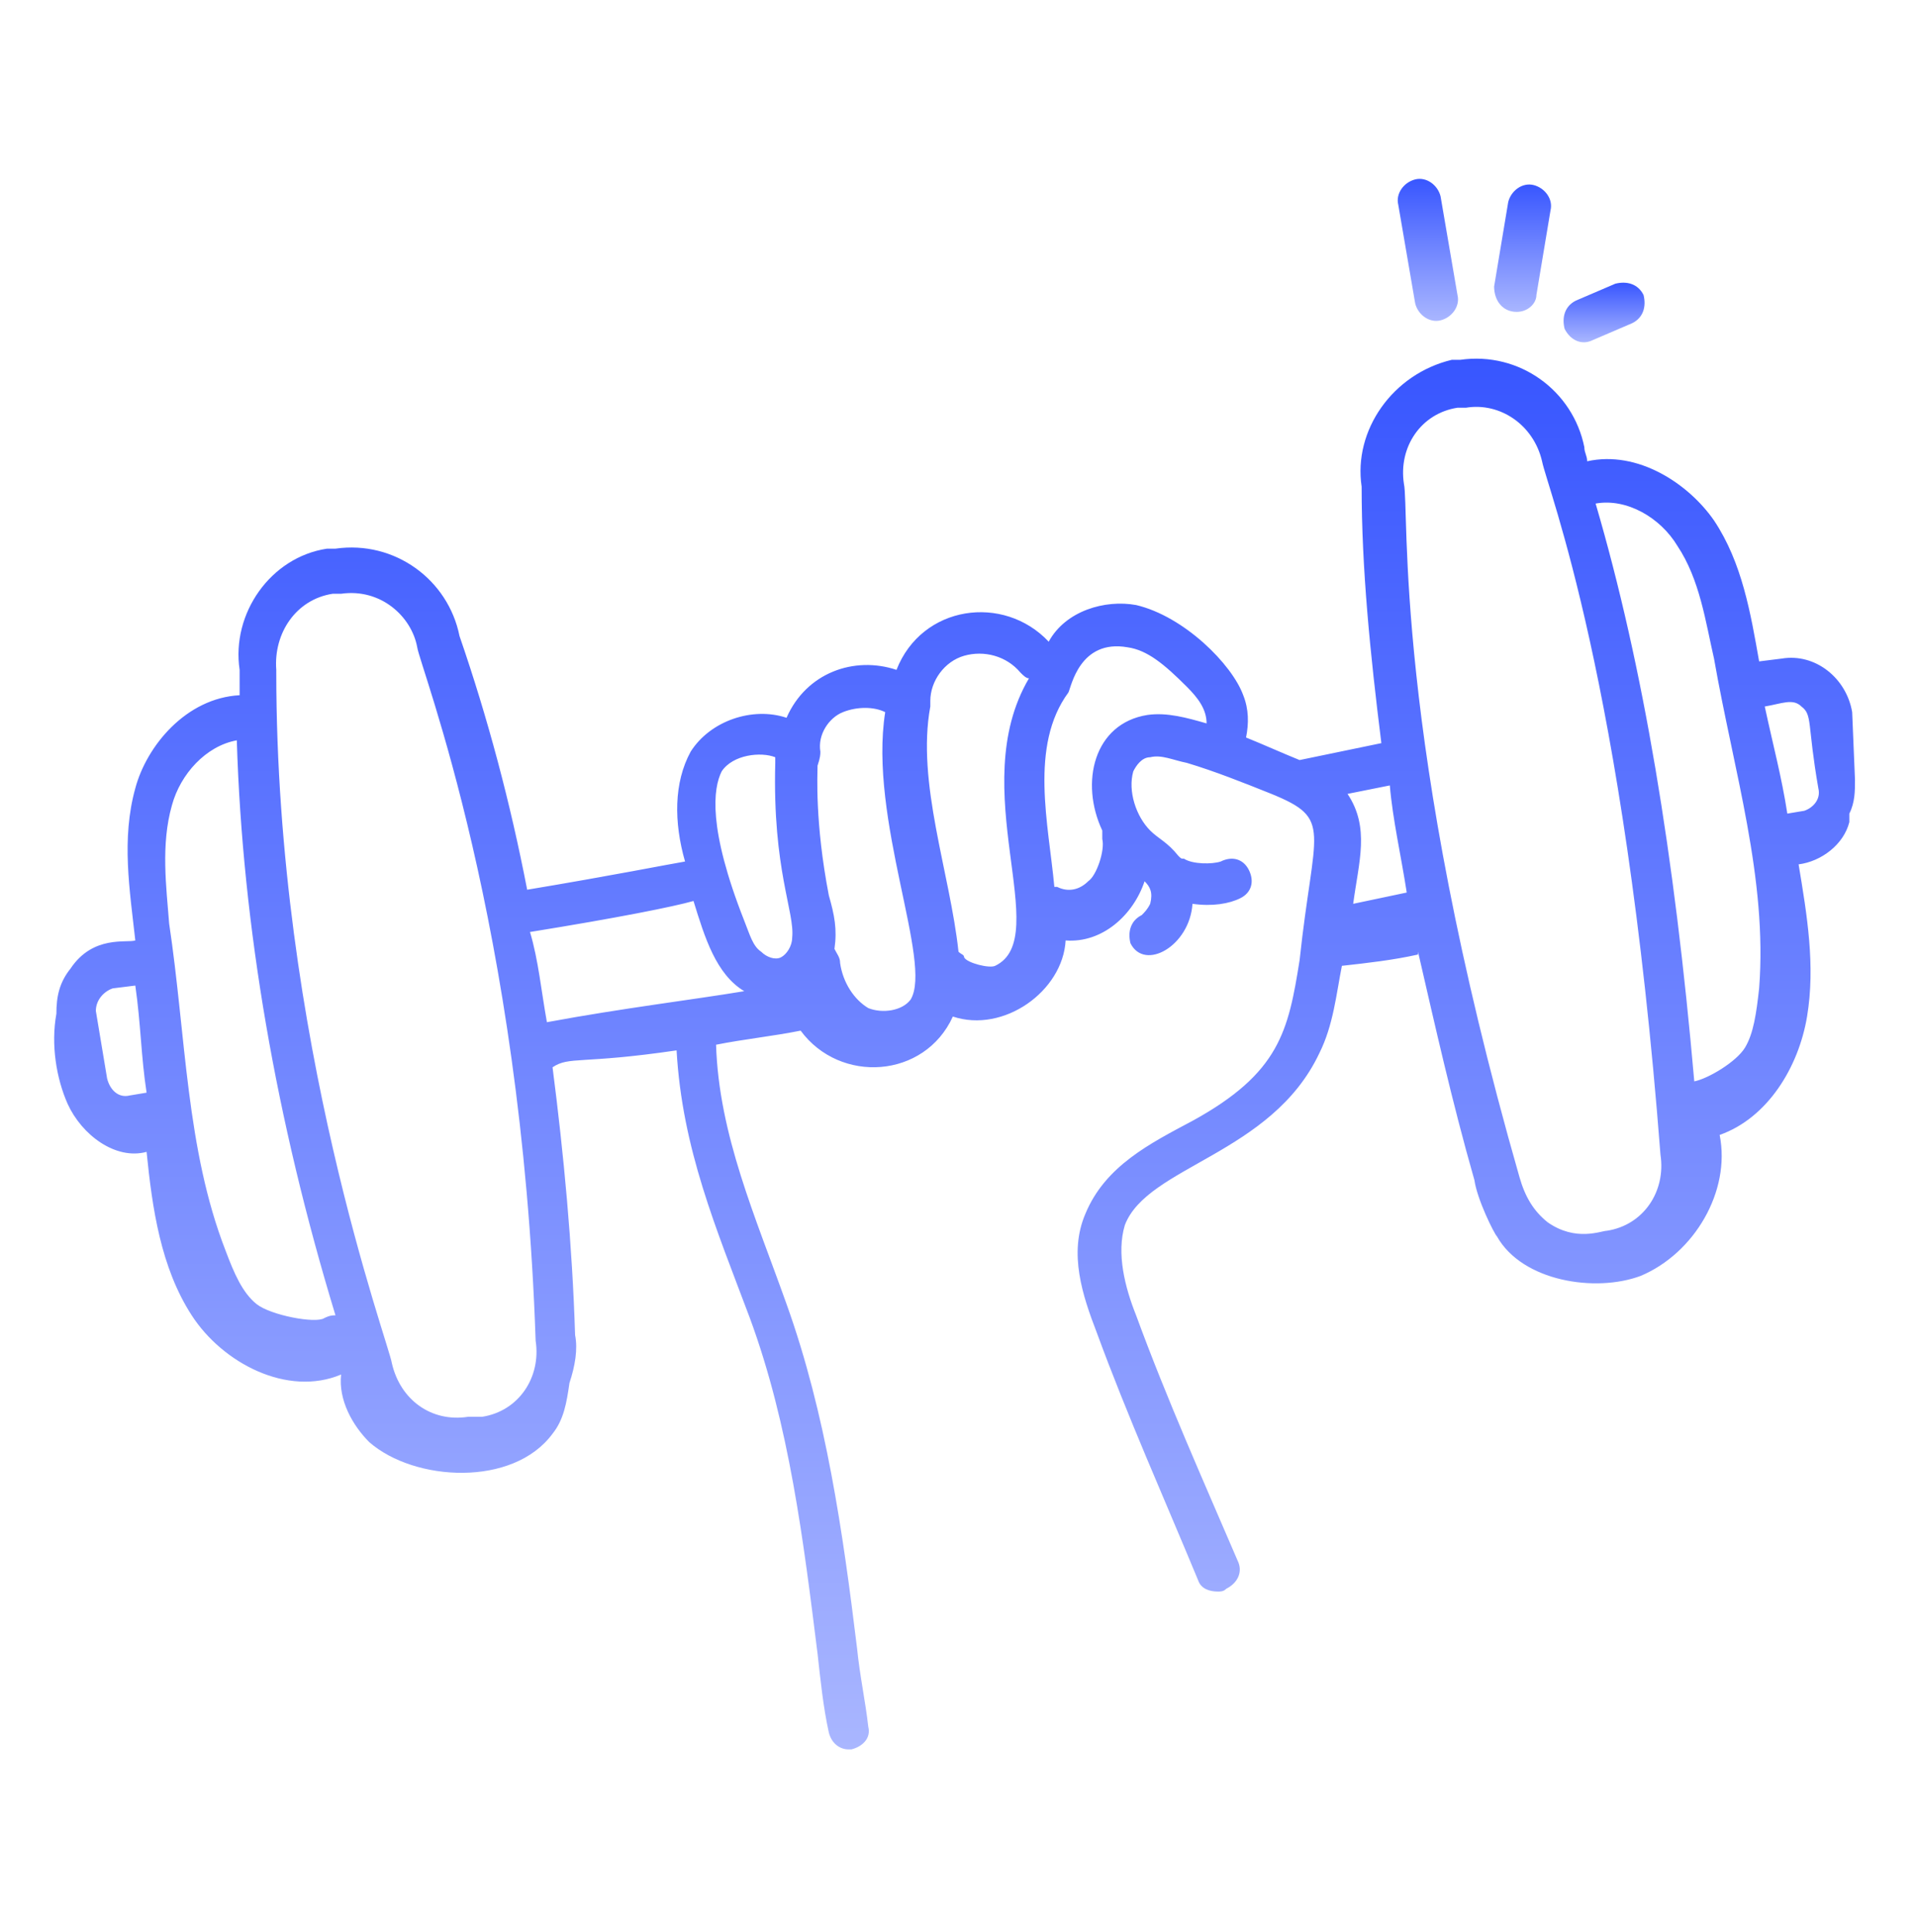 <svg width="128" height="129" viewBox="0 0 128 129" fill="none" xmlns="http://www.w3.org/2000/svg">
<path d="M96.188 21.394C96.941 21.206 97.505 20.453 97.317 19.7L96.188 13.112C96 12.359 95.247 11.794 94.494 11.982C93.741 12.171 93.176 12.924 93.364 13.676L94.494 20.265C94.682 21.018 95.435 21.582 96.188 21.394Z" fill="url(#paint0_linear_236_347)"/>
<path d="M101.27 20.829C102.023 20.829 102.588 20.265 102.588 19.7L103.529 14.053C103.717 13.3 103.153 12.547 102.4 12.359C101.647 12.171 100.894 12.735 100.706 13.488L99.764 19.135C99.764 20.076 100.329 20.829 101.27 20.829Z" fill="url(#paint1_linear_236_347)"/>
<path d="M106.353 22.712L108.988 21.582C109.741 21.206 109.929 20.453 109.741 19.7C109.365 18.947 108.612 18.759 107.859 18.947L105.223 20.076C104.47 20.453 104.282 21.206 104.47 21.959C104.847 22.712 105.6 23.088 106.353 22.712Z" fill="url(#paint2_linear_236_347)"/>
<path d="M4.518 73.724C5.459 75.794 7.718 77.488 9.788 76.924C10.165 80.688 10.729 84.641 12.8 87.841C14.87 91.041 19.2 93.3 22.776 91.794C22.588 93.488 23.529 95.182 24.659 96.312C27.671 98.947 34.259 99.323 36.894 95.747C37.647 94.806 37.835 93.676 38.023 92.359C38.4 91.229 38.588 90.1 38.4 89.159C38.212 83.135 37.647 77.112 36.894 71.276C38.023 70.523 38.776 71.088 45.176 70.147C45.553 76.735 47.812 82.006 50.071 88.029C52.706 95.182 53.647 102.9 54.588 110.429C54.776 112.123 54.965 114.006 55.341 115.7C55.529 116.453 56.094 116.829 56.659 116.829H56.847C57.6 116.641 58.165 116.076 57.976 115.323C57.788 113.629 57.412 111.935 57.224 110.053C56.282 102.335 55.153 94.429 52.518 87.088C50.447 81.253 48 75.794 47.812 69.77C49.694 69.394 51.576 69.206 53.459 68.829C56.094 72.406 61.741 72.029 63.623 67.888C67.012 69.018 70.965 66.194 71.153 62.806C73.6 62.994 75.671 61.112 76.424 58.853C76.8 59.229 76.988 59.606 76.8 60.359C76.612 60.735 76.424 60.923 76.235 61.112C75.482 61.488 75.294 62.241 75.482 62.994C76.424 64.876 79.435 63.182 79.624 60.359C80.941 60.547 82.07 60.359 82.823 59.982C83.576 59.606 83.765 58.853 83.388 58.1C83.012 57.347 82.259 57.159 81.506 57.535C80.941 57.724 79.624 57.724 79.059 57.347C78.871 57.347 78.871 57.347 78.682 57.159C77.929 56.218 77.365 56.029 76.8 55.465C75.859 54.523 75.294 52.829 75.671 51.512C75.859 51.135 76.235 50.571 76.8 50.571C77.553 50.382 78.306 50.759 79.247 50.947C81.129 51.512 83.012 52.265 84.894 53.018C89.035 54.712 87.718 55.276 86.776 64.124C86.023 68.829 85.459 71.653 79.624 74.853C76.8 76.359 73.788 77.865 72.471 81.065C71.341 83.7 72.282 86.523 73.224 88.971C75.294 94.618 77.741 100.076 80 105.535C80.188 106.1 80.753 106.288 81.318 106.288C81.506 106.288 81.694 106.288 81.882 106.1C82.635 105.723 83.012 104.971 82.635 104.218C80.376 98.947 77.929 93.488 75.859 87.841C75.106 85.959 74.541 83.7 75.106 81.818C76.612 77.865 84.894 77.112 88.094 70.335C89.035 68.453 89.224 66.382 89.6 64.5C91.294 64.312 92.988 64.124 94.682 63.747C94.682 63.747 94.682 63.747 94.682 63.559C95.812 68.453 96.941 73.535 98.447 78.806C98.635 80.124 99.765 82.382 99.953 82.57C101.647 85.582 106.541 86.335 109.553 85.206C113.129 83.7 115.576 79.559 114.823 75.794C118.023 74.665 120.094 71.276 120.659 67.888C121.223 64.5 120.659 61.112 120.094 57.724C121.6 57.535 123.106 56.406 123.482 54.9C123.482 54.712 123.482 54.523 123.482 54.335C123.859 53.582 123.859 52.829 123.859 52.076L123.671 47.559C123.294 45.3 121.223 43.606 118.965 43.982L117.459 44.17C116.894 40.971 116.329 37.582 114.447 34.759C112.753 32.312 109.365 30.053 105.976 30.806C105.976 30.429 105.788 30.241 105.788 29.865C105.035 26.1 101.459 23.465 97.506 24.029H96.941C92.988 24.971 90.353 28.735 90.918 32.5C90.918 37.959 91.482 43.606 92.235 49.629L86.776 50.759C85.835 50.382 84.141 49.629 83.2 49.253C83.388 48.312 83.388 47.37 83.012 46.429C82.259 44.359 79.059 41.159 75.859 40.406C73.788 40.029 71.153 40.782 70.023 42.853C67.012 39.653 61.553 40.406 59.859 44.735C57.035 43.794 53.835 44.923 52.518 47.935C50.259 47.182 47.435 48.123 46.118 50.194C44.988 52.265 44.988 54.9 45.741 57.535C44.612 57.724 40.847 58.476 35.2 59.418C34.071 53.582 32.565 47.935 30.682 42.476C29.929 38.712 26.353 36.076 22.4 36.641H21.835C18.07 37.206 15.435 40.971 16 44.735V46.429C12.424 46.618 9.788 49.818 9.035 52.641C8.094 56.029 8.659 59.418 9.035 62.806C8.471 62.994 6.212 62.429 4.706 64.688C3.953 65.629 3.765 66.57 3.765 67.7C3.388 69.77 3.765 72.029 4.518 73.724ZM120.282 47.182C121.035 47.747 120.659 48.312 121.412 52.641C121.6 53.394 121.035 53.959 120.471 54.147L119.341 54.335C118.965 51.888 118.4 49.818 117.835 47.182C118.965 46.994 119.718 46.618 120.282 47.182ZM112 36.453C113.506 38.712 113.882 41.535 114.447 43.982C115.765 51.512 118.023 58.665 117.459 66.006C117.271 67.7 117.082 69.018 116.518 69.959C115.953 70.9 114.071 72.029 113.129 72.218C111.812 57.159 109.741 44.547 106.541 33.629C108.612 33.253 110.871 34.571 112 36.453ZM97.318 27.229H97.882C100.141 26.853 102.4 28.359 102.965 30.806C103.341 32.688 108.423 45.3 110.871 77.112C111.247 79.559 109.741 81.818 107.294 82.194C106.918 82.194 105.223 82.947 103.341 81.629C102.4 80.876 101.835 79.935 101.459 78.618C92.988 49.065 94.118 34.006 93.741 32.312C93.365 29.865 94.871 27.606 97.318 27.229ZM93.929 59.606L90.353 60.359C90.729 57.535 91.482 55.276 89.976 53.018L92.8 52.453C92.988 54.712 93.553 57.159 93.929 59.606ZM75.294 43.229C76.612 43.418 77.741 44.359 79.247 45.865C80 46.618 80.565 47.37 80.565 48.312C79.247 47.935 77.929 47.559 76.612 47.747C73.035 48.312 72.094 52.265 73.6 55.465V56.029C73.788 56.782 73.224 58.476 72.659 58.853C72.094 59.418 71.341 59.606 70.588 59.229H70.4C70.023 55.088 68.706 49.818 71.341 46.241C71.529 45.865 72.094 42.665 75.294 43.229ZM64.376 43.794C65.694 43.418 67.2 43.794 68.141 44.923C68.329 45.112 68.518 45.3 68.706 45.3C64.376 52.641 70.4 62.618 66.447 64.5C66.07 64.688 64.565 64.312 64.376 63.935C64.376 63.747 64.188 63.747 64 63.559C63.435 58.288 61.176 52.265 62.118 47.182C62.118 46.994 62.118 46.806 62.118 46.806C62.118 45.488 63.059 44.17 64.376 43.794ZM54.776 50.194C54.588 49.065 55.341 47.935 56.282 47.559C57.224 47.182 58.353 47.182 59.106 47.559C57.976 54.712 62.306 64.312 60.8 66.759C60.235 67.512 58.918 67.7 57.976 67.323C57.035 66.759 56.282 65.629 56.094 64.312C56.094 63.935 55.906 63.747 55.718 63.37C55.906 62.053 55.718 61.112 55.341 59.794C54.4 54.9 54.588 51.7 54.588 51.135C54.776 50.571 54.776 50.382 54.776 50.194ZM48.188 51.512C48.941 50.382 50.824 50.194 51.765 50.571V50.947C51.576 58.1 53.082 60.923 52.894 62.618C52.894 63.182 52.518 63.747 52.141 63.935C51.765 64.124 51.2 63.935 50.824 63.559C50.259 63.182 50.071 62.429 49.694 61.488C47.247 55.276 47.623 52.641 48.188 51.512ZM46.306 60.17C47.059 62.618 47.812 65.065 49.694 66.194C46.306 66.759 41.6 67.323 36.518 68.265C36.141 66.194 35.953 64.124 35.388 62.241C41.224 61.3 44.988 60.547 46.306 60.17ZM22.212 39.653H22.776C25.412 39.276 27.482 41.159 27.859 43.229C28.047 44.547 34.824 61.676 35.765 89.535C36.141 91.982 34.635 94.241 32.188 94.618H31.247C28.8 94.994 26.729 93.488 26.165 91.041C25.976 89.724 18.447 69.582 18.447 44.923V44.735C18.259 42.288 19.765 40.029 22.212 39.653ZM11.482 53.77C12.047 51.7 13.741 49.818 15.812 49.441C16.188 61.865 18.447 74.853 22.4 87.841C22.212 87.841 22.023 87.841 21.647 88.029C21.082 88.406 18.07 87.841 17.129 87.088C16.188 86.335 15.623 85.018 15.059 83.512C12.424 76.735 12.424 69.206 11.294 61.676C11.106 59.229 10.729 56.406 11.482 53.77ZM7.529 66.006L9.035 65.818C9.412 68.453 9.412 70.523 9.788 72.971L8.659 73.159C7.906 73.347 7.341 72.782 7.153 72.029L6.4 67.512C6.4 66.759 6.965 66.194 7.529 66.006Z" fill="url(#paint3_linear_236_347)"/>
<defs>
<linearGradient id="paint0_linear_236_347" x1="95.341" y1="11.946" x2="95.341" y2="21.43" gradientUnits="userSpaceOnUse">
<stop stop-color="#3856FF"/>
<stop offset="1" stop-color="#A9B6FF"/>
</linearGradient>
<linearGradient id="paint1_linear_236_347" x1="101.665" y1="12.322" x2="101.665" y2="20.829" gradientUnits="userSpaceOnUse">
<stop stop-color="#3856FF"/>
<stop offset="1" stop-color="#A9B6FF"/>
</linearGradient>
<linearGradient id="paint2_linear_236_347" x1="107.106" y1="18.879" x2="107.106" y2="22.859" gradientUnits="userSpaceOnUse">
<stop stop-color="#3856FF"/>
<stop offset="1" stop-color="#A9B6FF"/>
</linearGradient>
<linearGradient id="paint3_linear_236_347" x1="63.738" y1="23.953" x2="63.738" y2="116.829" gradientUnits="userSpaceOnUse">
<stop stop-color="#3856FF"/>
<stop offset="1" stop-color="#A9B6FF"/>
</linearGradient>
</defs>
</svg>
